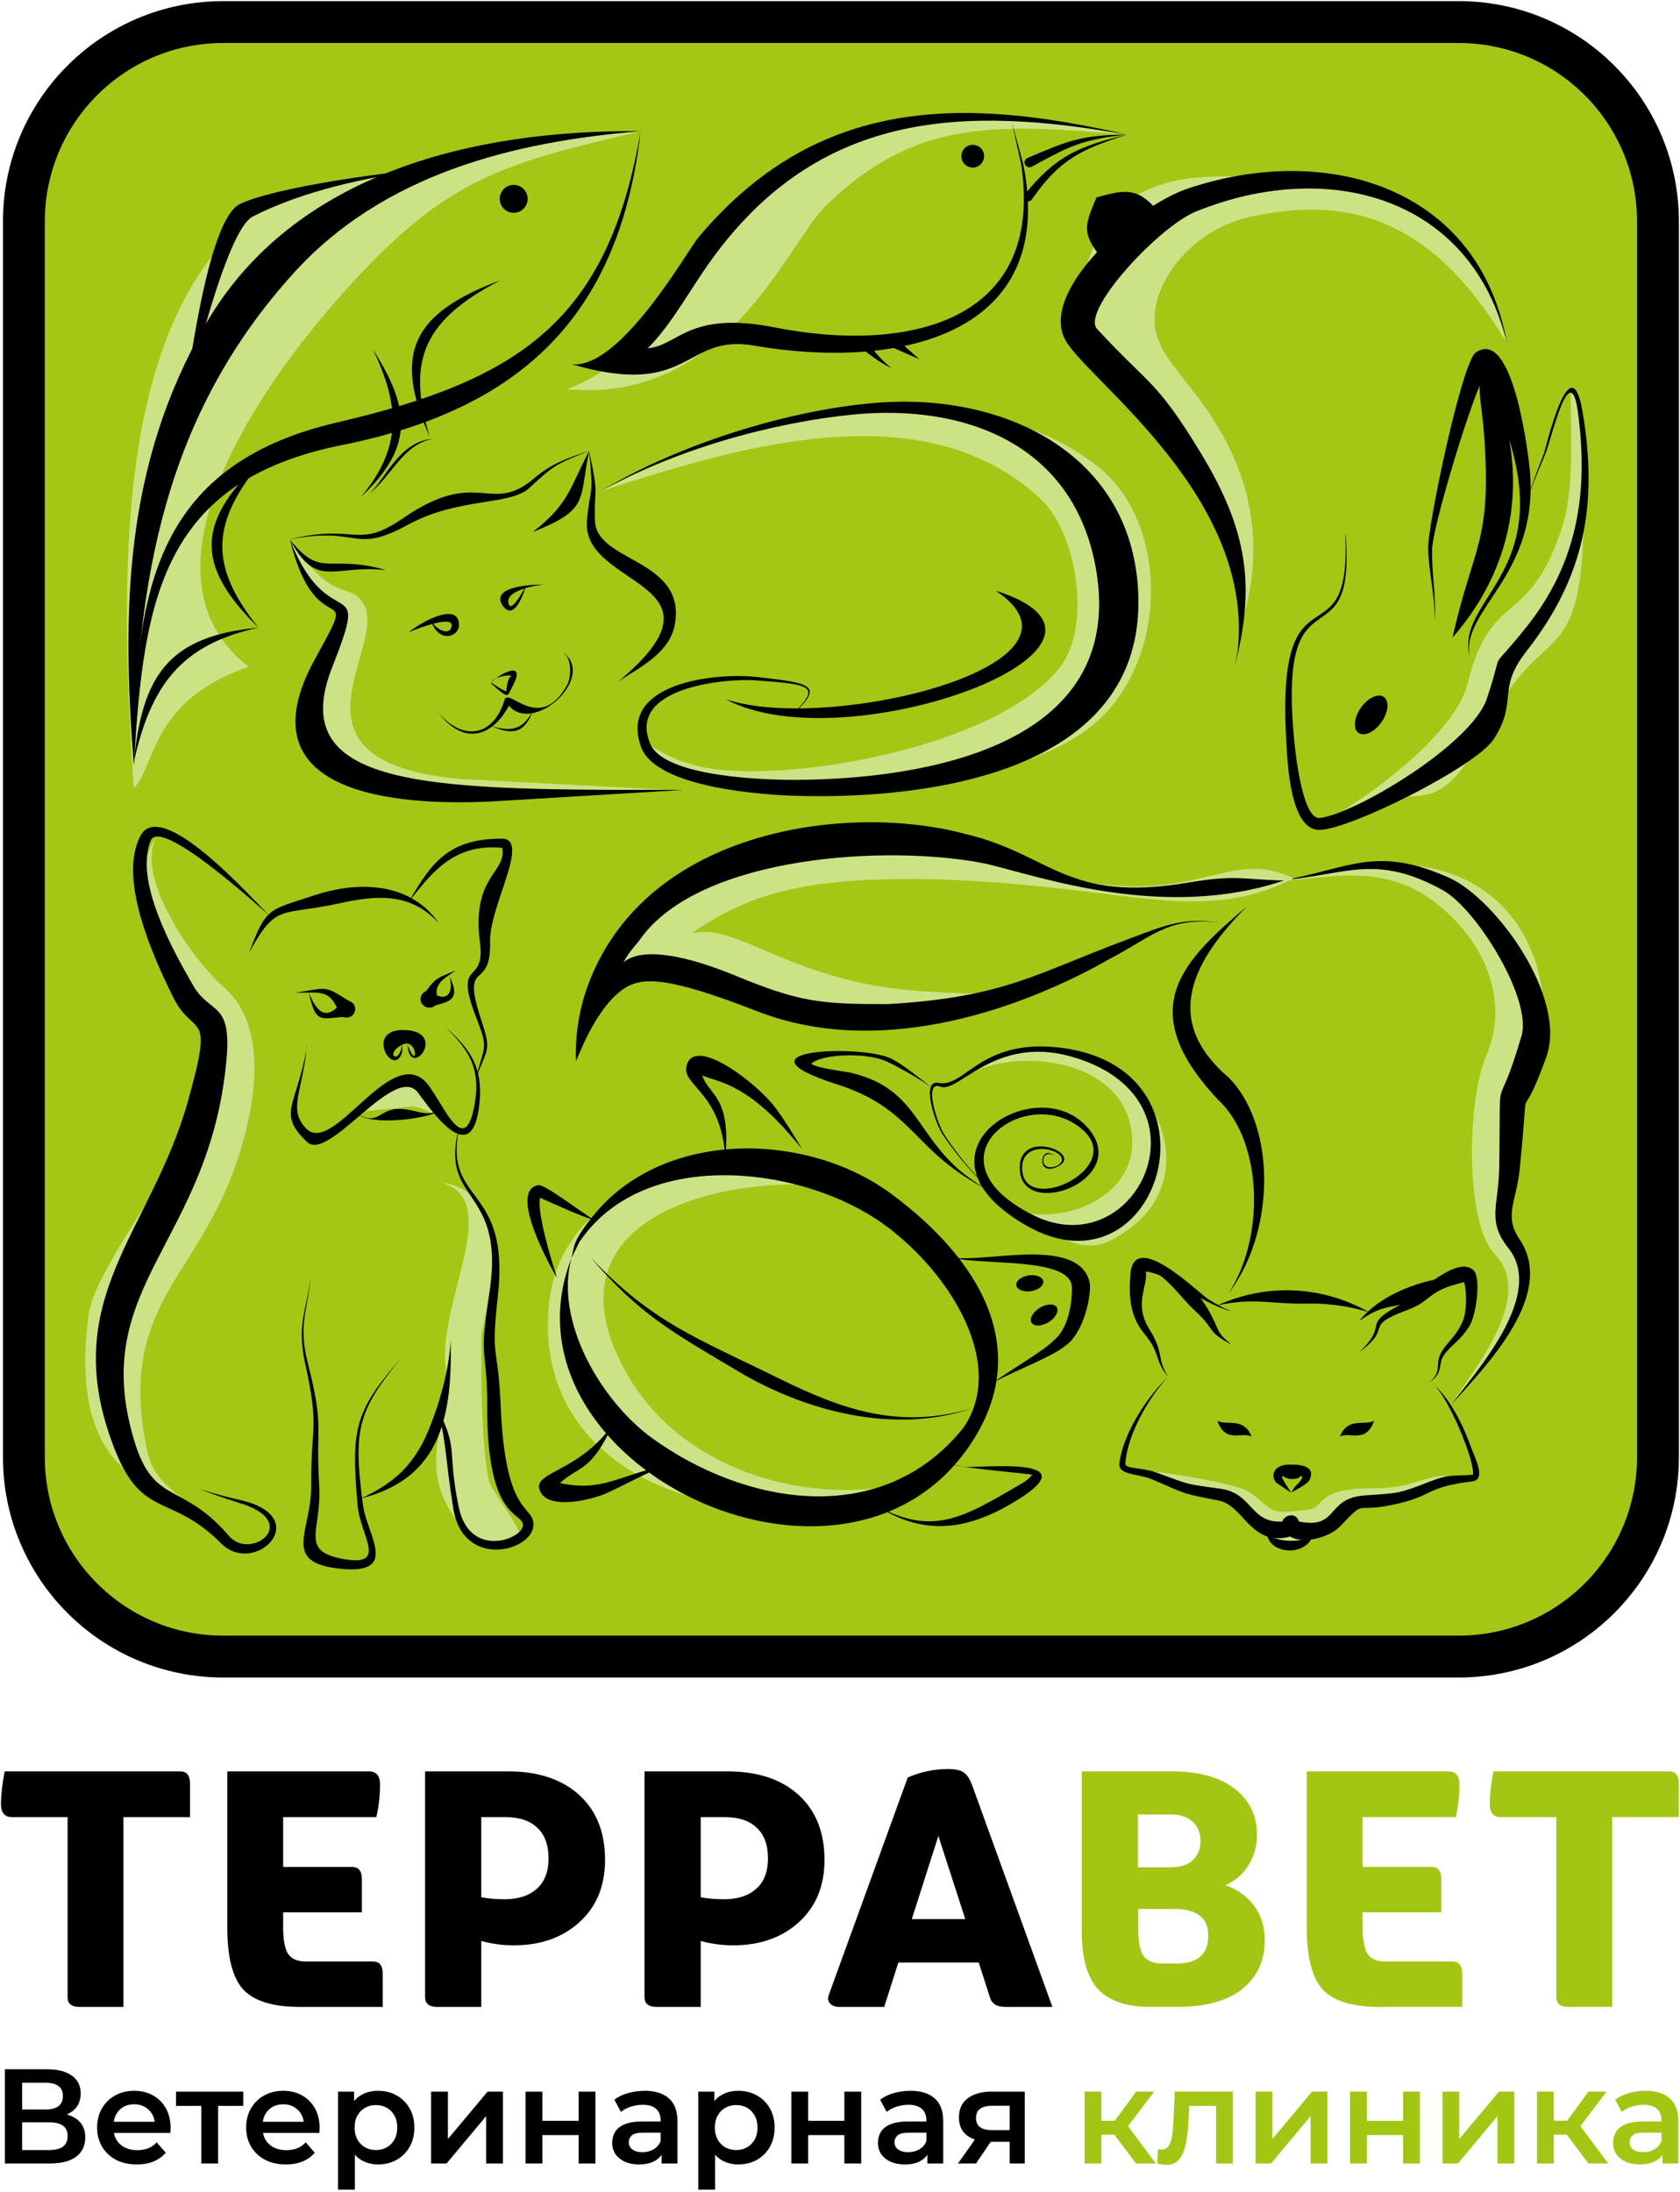 <svg width="641" height="836" viewBox="0 0 641 836" fill="none" xmlns="http://www.w3.org/2000/svg">
<path d="M47.091 765.522H30.405C27.325 765.522 25.785 764.324 25.785 761.928V693.134H4.608C1.784 693.134 0.372 691.466 0.372 688.129C0.372 684.706 0.843 680.556 1.784 675.679H68.781C71.263 675.679 72.503 677.219 72.503 680.299V693.134H47.091V765.522ZM146.028 765.522H114.326C104.23 765.522 97.085 763.34 92.892 758.976C88.785 754.527 86.732 746.698 86.732 735.489V675.679H140.766C143.59 675.679 145.001 677.348 145.001 680.685C145.001 684.963 144.531 689.113 143.59 693.134H108.037V712.13H134.349C136.83 712.13 138.071 713.67 138.071 716.75V729.456H108.037V735.232C108.037 740.024 108.679 743.403 109.963 745.371C111.332 747.254 113.556 748.195 116.637 748.195H142.306C144.787 748.195 146.028 749.735 146.028 752.816V765.522ZM183.626 765.522H166.812C163.732 765.522 162.192 764.281 162.192 761.8V675.679H193.894C205.359 675.679 214.386 678.674 220.975 684.663C227.563 690.653 230.858 698.91 230.858 709.434C230.858 719.36 227.606 727.275 221.103 733.179C214.6 739.082 206.258 742.034 196.075 742.034C191.797 742.034 187.647 741.478 183.626 740.366V765.522ZM183.626 693.134V723.681C186.193 724.194 189.188 724.451 192.61 724.451C197.744 724.451 201.808 723.125 204.803 720.472C207.798 717.82 209.295 713.969 209.295 708.921C209.295 703.701 207.841 699.765 204.931 697.113C202.108 694.46 198.129 693.134 192.995 693.134H183.626ZM267.352 765.522H250.539C247.458 765.522 245.918 764.281 245.918 761.8V675.679H277.62C289.086 675.679 298.113 678.674 304.701 684.663C311.29 690.653 314.584 698.91 314.584 709.434C314.584 719.36 311.333 727.275 304.83 733.179C298.327 739.082 289.984 742.034 279.802 742.034C275.524 742.034 271.374 741.478 267.352 740.366V765.522ZM267.352 693.134V723.681C269.919 724.194 272.914 724.451 276.337 724.451C281.47 724.451 285.535 723.125 288.53 720.472C291.524 717.82 293.022 713.969 293.022 708.921C293.022 703.701 291.567 699.765 288.658 697.113C285.834 694.46 281.855 693.134 276.722 693.134H267.352ZM337.371 765.522H320.044C318.675 765.522 317.562 765.094 316.707 764.239C315.937 763.383 315.766 762.313 316.193 761.03L346.355 677.989C351.318 675.85 356.452 674.781 361.757 674.781C364.495 674.781 366.463 675.208 367.661 676.064C368.944 676.92 370.014 678.503 370.869 680.813L401.544 765.522H383.576C380.495 765.522 378.57 764.41 377.8 762.185L373.436 748.58H342.761L337.371 765.522ZM368.302 732.023L358.035 700.322L347.895 732.023H368.302Z" fill="black"/>
<path d="M460.997 738.312C460.997 731.553 456.719 728.173 448.162 728.173H434.301V736.002C434.301 740.794 434.985 744.174 436.354 746.142C437.809 748.024 440.205 748.965 443.542 748.965H448.932C456.975 748.965 460.997 745.414 460.997 738.312ZM458.045 702.247C458.045 699.167 457.061 696.728 455.093 694.931C453.211 693.049 450.344 692.107 446.494 692.107H434.172V712.258H446.494C450.344 712.258 453.211 711.359 455.093 709.563C457.061 707.68 458.045 705.242 458.045 702.247ZM412.738 675.679H447.135C457.489 675.679 465.489 677.904 471.136 682.353C476.784 686.717 479.607 692.578 479.607 699.937C479.607 704.215 478.495 708.108 476.27 711.616C474.131 715.039 471.222 717.52 467.543 719.06C472.078 720.686 475.714 723.296 478.452 726.889C481.19 730.483 482.559 734.89 482.559 740.109C482.559 747.896 479.693 754.099 473.96 758.72C468.227 763.255 459.97 765.522 449.189 765.522H439.178C429.851 765.522 423.092 763.255 418.899 758.72C414.792 754.185 412.738 746.826 412.738 736.644V675.679ZM557.892 765.522H526.19C516.094 765.522 508.949 763.34 504.756 758.976C500.649 754.527 498.596 746.698 498.596 735.489V675.679H552.63C555.453 675.679 556.865 677.348 556.865 680.685C556.865 684.963 556.395 689.113 555.453 693.134H519.901V712.13H546.212C548.694 712.13 549.934 713.67 549.934 716.75V729.456H519.901V735.232C519.901 740.024 520.543 743.403 521.826 745.371C523.195 747.254 525.42 748.195 528.501 748.195H554.17C556.651 748.195 557.892 749.735 557.892 752.816V765.522ZM615.127 765.522H598.442C595.361 765.522 593.821 764.324 593.821 761.928V693.134H572.644C569.82 693.134 568.408 691.466 568.408 688.129C568.408 684.706 568.879 680.556 569.82 675.679H636.817C639.299 675.679 640.54 677.219 640.54 680.299V693.134H615.127V765.522Z" fill="#A3C614"/>
<path d="M1.875 825.25V789.305H17.948C21.988 789.305 25.137 790.109 27.396 791.718C29.656 793.293 30.785 795.569 30.785 798.548C30.785 801.492 29.707 803.768 27.55 805.377C25.394 806.952 22.552 807.74 19.026 807.74L19.951 805.891C23.956 805.891 27.054 806.695 29.245 808.304C31.436 809.913 32.531 812.241 32.531 815.288C32.531 818.403 31.385 820.851 29.091 822.631C26.797 824.377 23.408 825.25 18.924 825.25H1.875ZM8.448 820.115H18.718C21.046 820.115 22.809 819.687 24.007 818.831C25.206 817.941 25.805 816.589 25.805 814.775C25.805 812.96 25.206 811.642 24.007 810.821C22.809 809.965 21.046 809.537 18.718 809.537H8.448V820.115ZM8.448 804.659H17.383C19.54 804.659 21.183 804.231 22.313 803.375C23.442 802.485 24.007 801.218 24.007 799.575C24.007 797.863 23.442 796.579 22.313 795.724C21.183 794.868 19.54 794.44 17.383 794.44H8.448V804.659ZM52.203 825.609C49.157 825.609 46.486 825.01 44.193 823.812C41.933 822.58 40.17 820.902 38.904 818.78C37.671 816.657 37.055 814.244 37.055 811.539C37.055 808.801 37.654 806.387 38.852 804.299C40.085 802.177 41.762 800.516 43.885 799.318C46.041 798.12 48.489 797.521 51.228 797.521C53.898 797.521 56.277 798.103 58.365 799.267C60.454 800.431 62.097 802.074 63.295 804.196C64.493 806.319 65.092 808.818 65.092 811.694C65.092 811.967 65.075 812.275 65.041 812.618C65.041 812.96 65.024 813.285 64.99 813.593H42.139V809.331H61.601L59.084 810.667C59.119 809.092 58.793 807.705 58.109 806.507C57.424 805.309 56.483 804.368 55.285 803.683C54.12 802.998 52.768 802.656 51.228 802.656C49.653 802.656 48.267 802.998 47.068 803.683C45.904 804.368 44.98 805.326 44.295 806.558C43.645 807.757 43.32 809.177 43.32 810.821V811.848C43.32 813.491 43.696 814.946 44.45 816.212C45.203 817.479 46.264 818.455 47.633 819.139C49.003 819.824 50.577 820.166 52.358 820.166C53.898 820.166 55.285 819.927 56.517 819.447C57.749 818.968 58.845 818.215 59.803 817.188L63.244 821.142C62.011 822.58 60.454 823.692 58.571 824.48C56.722 825.233 54.6 825.609 52.203 825.609ZM76.81 825.25V801.732L78.299 803.272H67.156V797.829H92.831V803.272H81.74L83.229 801.732V825.25H76.81ZM109.07 825.609C106.023 825.609 103.353 825.01 101.059 823.812C98.8 822.58 97.037 820.902 95.77 818.78C94.538 816.657 93.922 814.244 93.922 811.539C93.922 808.801 94.521 806.387 95.719 804.299C96.951 802.177 98.629 800.516 100.751 799.318C102.908 798.12 105.356 797.521 108.094 797.521C110.764 797.521 113.144 798.103 115.232 799.267C117.32 800.431 118.963 802.074 120.162 804.196C121.36 806.319 121.959 808.818 121.959 811.694C121.959 811.967 121.942 812.275 121.908 812.618C121.908 812.96 121.89 813.285 121.856 813.593H99.005V809.331H118.467L115.951 810.667C115.985 809.092 115.66 807.705 114.975 806.507C114.291 805.309 113.349 804.368 112.151 803.683C110.987 802.998 109.635 802.656 108.094 802.656C106.52 802.656 105.133 802.998 103.935 803.683C102.771 804.368 101.847 805.326 101.162 806.558C100.512 807.757 100.186 809.177 100.186 810.821V811.848C100.186 813.491 100.563 814.946 101.316 816.212C102.069 817.479 103.13 818.455 104.5 819.139C105.869 819.824 107.444 820.166 109.224 820.166C110.764 820.166 112.151 819.927 113.383 819.447C114.616 818.968 115.711 818.215 116.67 817.188L120.11 821.142C118.878 822.58 117.32 823.692 115.437 824.48C113.589 825.233 111.466 825.609 109.07 825.609ZM144.179 825.609C141.954 825.609 139.917 825.096 138.068 824.069C136.254 823.042 134.799 821.501 133.704 819.447C132.642 817.359 132.112 814.723 132.112 811.539C132.112 808.322 132.625 805.686 133.652 803.632C134.714 801.577 136.151 800.054 137.966 799.061C139.78 798.034 141.851 797.521 144.179 797.521C146.884 797.521 149.263 798.103 151.317 799.267C153.405 800.431 155.048 802.057 156.246 804.145C157.479 806.233 158.095 808.698 158.095 811.539C158.095 814.381 157.479 816.863 156.246 818.985C155.048 821.074 153.405 822.7 151.317 823.864C149.263 825.027 146.884 825.609 144.179 825.609ZM128.979 835.212V797.829H135.09V804.299L134.885 811.591L135.398 818.883V835.212H128.979ZM143.46 820.115C145.001 820.115 146.37 819.773 147.568 819.088C148.801 818.403 149.776 817.411 150.495 816.11C151.214 814.809 151.574 813.285 151.574 811.539C151.574 809.759 151.214 808.236 150.495 806.969C149.776 805.668 148.801 804.676 147.568 803.991C146.37 803.306 145.001 802.964 143.46 802.964C141.92 802.964 140.533 803.306 139.301 803.991C138.068 804.676 137.093 805.668 136.374 806.969C135.655 808.236 135.296 809.759 135.296 811.539C135.296 813.285 135.655 814.809 136.374 816.11C137.093 817.411 138.068 818.403 139.301 819.088C140.533 819.773 141.92 820.115 143.46 820.115ZM164.483 825.25V797.829H170.902V815.904L186.051 797.829H191.904V825.25H185.486V807.175L170.389 825.25H164.483ZM200.539 825.25V797.829H206.958V808.972H220.771V797.829H227.19V825.25H220.771V814.415H206.958V825.25H200.539ZM252.43 825.25V819.704L252.07 818.523V808.818C252.07 806.935 251.505 805.48 250.376 804.453C249.246 803.392 247.534 802.861 245.241 802.861C243.7 802.861 242.177 803.101 240.67 803.58C239.198 804.059 237.949 804.727 236.922 805.583L234.406 800.91C235.878 799.78 237.624 798.942 239.643 798.394C241.697 797.812 243.82 797.521 246.011 797.521C249.982 797.521 253.046 798.479 255.203 800.396C257.394 802.279 258.489 805.206 258.489 809.177V825.25H252.43ZM243.803 825.609C241.749 825.609 239.952 825.267 238.411 824.582C236.871 823.864 235.672 822.888 234.816 821.655C233.995 820.389 233.584 818.968 233.584 817.393C233.584 815.853 233.944 814.466 234.662 813.234C235.416 812.002 236.631 811.026 238.308 810.307C239.986 809.588 242.211 809.229 244.984 809.229H252.943V813.491H245.446C243.255 813.491 241.783 813.85 241.03 814.569C240.277 815.254 239.9 816.11 239.9 817.137C239.9 818.301 240.362 819.225 241.287 819.91C242.211 820.594 243.495 820.937 245.138 820.937C246.713 820.937 248.116 820.577 249.349 819.858C250.615 819.139 251.522 818.078 252.07 816.674L253.149 820.526C252.532 822.135 251.42 823.384 249.811 824.274C248.236 825.164 246.233 825.609 243.803 825.609ZM281.632 825.609C279.406 825.609 277.37 825.096 275.521 824.069C273.707 823.042 272.252 821.501 271.156 819.447C270.095 817.359 269.564 814.723 269.564 811.539C269.564 808.322 270.078 805.686 271.105 803.632C272.166 801.577 273.604 800.054 275.418 799.061C277.233 798.034 279.304 797.521 281.632 797.521C284.336 797.521 286.715 798.103 288.769 799.267C290.858 800.431 292.501 802.057 293.699 804.145C294.931 806.233 295.548 808.698 295.548 811.539C295.548 814.381 294.931 816.863 293.699 818.985C292.501 821.074 290.858 822.7 288.769 823.864C286.715 825.027 284.336 825.609 281.632 825.609ZM266.432 835.212V797.829H272.543V804.299L272.337 811.591L272.851 818.883V835.212H266.432ZM280.913 820.115C282.453 820.115 283.823 819.773 285.021 819.088C286.253 818.403 287.229 817.411 287.948 816.11C288.667 814.809 289.026 813.285 289.026 811.539C289.026 809.759 288.667 808.236 287.948 806.969C287.229 805.668 286.253 804.676 285.021 803.991C283.823 803.306 282.453 802.964 280.913 802.964C279.372 802.964 277.986 803.306 276.753 803.991C275.521 804.676 274.545 805.668 273.826 806.969C273.107 808.236 272.748 809.759 272.748 811.539C272.748 813.285 273.107 814.809 273.826 816.11C274.545 817.411 275.521 818.403 276.753 819.088C277.986 819.773 279.372 820.115 280.913 820.115ZM301.936 825.25V797.829H308.355V808.972H322.168V797.829H328.587V825.25H322.168V814.415H308.355V825.25H301.936ZM353.827 825.25V819.704L353.467 818.523V808.818C353.467 806.935 352.902 805.48 351.773 804.453C350.643 803.392 348.931 802.861 346.637 802.861C345.097 802.861 343.574 803.101 342.067 803.58C340.595 804.059 339.346 804.727 338.319 805.583L335.803 800.91C337.275 799.78 339.021 798.942 341.04 798.394C343.094 797.812 345.217 797.521 347.408 797.521C351.379 797.521 354.443 798.479 356.599 800.396C358.79 802.279 359.886 805.206 359.886 809.177V825.25H353.827ZM345.2 825.609C343.146 825.609 341.348 825.267 339.808 824.582C338.267 823.864 337.069 822.888 336.213 821.655C335.392 820.389 334.981 818.968 334.981 817.393C334.981 815.853 335.34 814.466 336.059 813.234C336.812 812.002 338.028 811.026 339.705 810.307C341.383 809.588 343.608 809.229 346.381 809.229H354.34V813.491H346.843C344.652 813.491 343.18 813.85 342.427 814.569C341.674 815.254 341.297 816.11 341.297 817.137C341.297 818.301 341.759 819.225 342.684 819.91C343.608 820.594 344.892 820.937 346.535 820.937C348.11 820.937 349.513 820.577 350.746 819.858C352.012 819.139 352.919 818.078 353.467 816.674L354.545 820.526C353.929 822.135 352.817 823.384 351.208 824.274C349.633 825.164 347.63 825.609 345.2 825.609ZM385.236 825.25V815.904L386.161 816.983H377.945C374.179 816.983 371.218 816.195 369.061 814.62C366.939 813.012 365.877 810.701 365.877 807.688C365.877 804.47 367.007 802.023 369.267 800.345C371.56 798.668 374.607 797.829 378.407 797.829H390.988V825.25H385.236ZM365.518 825.25L372.912 814.775H379.485L372.399 825.25H365.518ZM385.236 813.85V801.526L386.161 803.221H378.612C376.627 803.221 375.086 803.597 373.991 804.35C372.93 805.069 372.399 806.25 372.399 807.894C372.399 810.975 374.402 812.515 378.407 812.515H386.161L385.236 813.85Z" fill="black"/>
<path d="M433.481 825.25L423.57 812.104L428.808 808.869L441.029 825.25H433.481ZM413.813 825.25V797.829H420.232V825.25H413.813ZM418.332 814.261V808.921H427.627V814.261H418.332ZM429.424 812.31L423.416 811.591L433.481 797.829H440.362L429.424 812.31ZM441.551 825.199L441.859 819.807C442.099 819.841 442.321 819.875 442.527 819.91C442.732 819.944 442.92 819.961 443.091 819.961C444.153 819.961 444.974 819.636 445.556 818.985C446.138 818.335 446.566 817.462 446.84 816.366C447.148 815.237 447.354 813.987 447.456 812.618C447.593 811.214 447.696 809.811 447.764 808.407L448.227 797.829H470.41V825.25H463.991V801.526L465.48 803.272H452.437L453.824 801.475L453.464 808.715C453.362 811.146 453.156 813.405 452.848 815.493C452.574 817.547 452.129 819.345 451.513 820.885C450.931 822.426 450.109 823.624 449.048 824.48C448.021 825.336 446.703 825.764 445.094 825.764C444.581 825.764 444.016 825.712 443.4 825.609C442.818 825.507 442.201 825.37 441.551 825.199ZM479.054 825.25V797.829H485.473V815.904L500.622 797.829H506.475V825.25H500.057V807.175L484.96 825.25H479.054ZM515.11 825.25V797.829H521.529V808.972H535.342V797.829H541.761V825.25H535.342V814.415H521.529V825.25H515.11ZM550.363 825.25V797.829H556.782V815.904L571.93 797.829H577.784V825.25H571.365V807.175L556.268 825.25H550.363ZM606.086 825.25L596.175 812.104L601.413 808.869L613.634 825.25H606.086ZM586.419 825.25V797.829H592.838V825.25H586.419ZM590.938 814.261V808.921H600.232V814.261H590.938ZM602.029 812.31L596.021 811.591L606.086 797.829H612.967L602.029 812.31ZM634.298 825.25V819.704L633.938 818.523V808.818C633.938 806.935 633.373 805.48 632.244 804.453C631.114 803.392 629.402 802.861 627.109 802.861C625.568 802.861 624.045 803.101 622.538 803.58C621.066 804.059 619.817 804.727 618.79 805.583L616.274 800.91C617.746 799.78 619.492 798.942 621.511 798.394C623.565 797.812 625.688 797.521 627.879 797.521C631.85 797.521 634.914 798.479 637.071 800.396C639.262 802.279 640.357 805.206 640.357 809.177V825.25H634.298ZM625.671 825.609C623.617 825.609 621.82 825.267 620.279 824.582C618.739 823.864 617.54 822.888 616.685 821.655C615.863 820.389 615.452 818.968 615.452 817.393C615.452 815.853 615.812 814.466 616.531 813.234C617.284 812.002 618.499 811.026 620.176 810.307C621.854 809.588 624.079 809.229 626.852 809.229H634.811V813.491H627.314C625.123 813.491 623.651 813.85 622.898 814.569C622.145 815.254 621.768 816.11 621.768 817.137C621.768 818.301 622.23 819.225 623.155 819.91C624.079 820.594 625.363 820.937 627.006 820.937C628.581 820.937 629.984 820.577 631.217 819.858C632.483 819.139 633.391 818.078 633.938 816.674L635.017 820.526C634.4 822.135 633.288 823.384 631.679 824.274C630.104 825.164 628.101 825.609 625.671 825.609Z" fill="#A3C614"/>
<path d="M556.555 8.414H85.149C43.156 8.414 9.115 42.455 9.115 84.448V555.854C9.115 597.847 43.156 631.888 85.149 631.888H556.555C598.548 631.888 632.589 597.847 632.589 555.854V84.448C632.589 42.455 598.548 8.414 556.555 8.414Z" fill="#A4C615" stroke="black" stroke-width="15.973" stroke-miterlimit="10"/>
<path fill-rule="evenodd" clip-rule="evenodd" d="M51.049 300.643C46.136 226.531 42.88 131.309 91.176 86.498C106.358 72.404 140.945 69.196 156.279 64.387C188.441 54.302 202.717 54.06 244.428 50.058C192.079 62.433 170.943 67.595 132.89 109.523C94.312 151.962 51.049 220.389 94.861 254.374C57.191 267.067 59.238 293.068 51.049 300.643Z" fill="#CBE385"/>
<path fill-rule="evenodd" clip-rule="evenodd" d="M51.035 291.632C46.379 232.297 47.551 177.244 78.309 123.918C111.918 65.478 181.885 49.391 244.428 50.058C195.742 53.999 146.258 66.488 112.178 104.02C62.971 158.226 52.029 221.257 51.117 291.632H51.035Z" fill="black"/>
<path fill-rule="evenodd" clip-rule="evenodd" d="M51.019 290.914C51.475 228.258 57.434 177.683 128.591 161.139C198.135 144.954 232.069 122.451 244.428 50.057C236.482 119.357 199.894 155.896 130.447 169.769C61.342 183.61 54.861 229.349 51.116 290.914H51.019Z" fill="black"/>
<path fill-rule="evenodd" clip-rule="evenodd" d="M101.496 174.038C80.491 198.463 79.124 215.153 98.614 239.414C73.766 215.153 74.939 198.235 101.496 174.038Z" fill="black"/>
<path fill-rule="evenodd" clip-rule="evenodd" d="M190.905 106.909C162.322 121.768 154.844 136.751 163.911 166.522C149.871 134.758 157.253 119.49 190.905 106.909Z" fill="black"/>
<path fill-rule="evenodd" clip-rule="evenodd" d="M140.303 188.86C149.721 181.49 153.501 169.656 165 167.409C151.96 168.355 146.45 184.054 140.303 188.86Z" fill="black"/>
<path fill-rule="evenodd" clip-rule="evenodd" d="M51.019 290.915C54.275 257.388 64.452 242.636 98.614 239.412C69.011 245.811 57.418 261.638 51.019 290.915Z" fill="black"/>
<path fill-rule="evenodd" clip-rule="evenodd" d="M142.289 133.303C156.883 156.219 157.75 170.648 137.651 189.674C153.275 170.897 152.774 155.081 142.289 133.303Z" fill="black"/>
<path fill-rule="evenodd" clip-rule="evenodd" d="M69.371 158.925C71.569 146.045 78.831 84.023 91.467 77.852C104.493 71.551 145.982 65.852 161.191 64.663C139.681 67.708 116.022 72.642 96.466 82.574C85.98 87.899 71.944 148.146 69.371 158.958V158.925Z" fill="black"/>
<circle cx="195.995" cy="75.851" r="5.323" fill="black"/>
<path fill-rule="evenodd" clip-rule="evenodd" d="M429.974 51.374C379.385 47.164 349.035 45.239 314.783 78.815C300.573 92.745 277.062 154.256 216.362 148.457C245.845 137.618 268.295 101.984 279.331 88.703C325.574 34.166 365.179 40.339 429.974 51.374Z" fill="#CBE385"/>
<path fill-rule="evenodd" clip-rule="evenodd" d="M429.972 51.375C368.556 40.426 314.451 42.219 273.587 96.204C263.725 109.222 257.118 122.877 247.146 132.849C258.852 131.843 262.725 118.394 295.605 124.895C345.383 134.722 398.678 123.584 389.66 62.823L386.108 46.719L390.419 62.634C403.816 129.102 340.883 141.033 287.76 131.843C260.638 127.102 264.055 152.36 218.097 138.919C236.74 141.087 262.483 95.238 266.535 90.48C311.606 36.926 366.901 36.736 429.972 51.375Z" fill="black"/>
<path fill-rule="evenodd" clip-rule="evenodd" d="M390.972 74.201C402.938 59.373 411.663 55.77 429.974 51.373C412.473 56.942 404.214 60.908 393.645 76.15C393.376 76.489 392.988 76.715 392.56 76.782C392.132 76.849 391.695 76.753 391.334 76.512C390.995 76.243 390.769 75.855 390.702 75.427C390.635 74.999 390.731 74.561 390.972 74.201Z" fill="black"/>
<path fill-rule="evenodd" clip-rule="evenodd" d="M329.241 128.528C333.09 133.313 335.402 136.578 340.147 140.456C334.573 137.708 331.518 135.001 326.613 131.187L329.241 128.528Z" fill="black"/>
<path fill-rule="evenodd" clip-rule="evenodd" d="M341.754 129.058L350.792 137.023L339.758 132.203L341.768 129.067L341.754 129.058Z" fill="black"/>
<path fill-rule="evenodd" clip-rule="evenodd" d="M391.989 60.287C407.386 53.666 412.92 51.442 429.921 51.373C413.179 53.097 408.093 55.666 393.592 63.632C393.148 63.848 392.637 63.88 392.169 63.722C391.701 63.564 391.314 63.228 391.092 62.787C390.98 62.568 390.914 62.329 390.896 62.084C390.878 61.839 390.91 61.592 390.988 61.359C391.067 61.127 391.191 60.912 391.354 60.727C391.517 60.543 391.715 60.394 391.937 60.287H391.989Z" fill="black"/>
<circle cx="371.146" cy="59.577" r="4.336" fill="black"/>
<path fill-rule="evenodd" clip-rule="evenodd" d="M574.825 130.572C545.589 82.11 513.972 75.141 478.209 82.417C453.771 87.335 438.529 109.152 440.684 124.967C440.983 127.163 442.499 131.686 444.637 135.064C445.927 137.364 452.405 145.652 452.716 145.979C467.878 164.534 486.095 193.867 474.599 234.876C470.467 217.009 459.937 178.455 449.767 165.938C432.58 144.776 410.936 129.939 411.295 123.109C414.783 56.742 462.537 68.275 492.438 67.623C529.931 66.805 565.61 87.813 574.825 130.572Z" fill="#CBE385"/>
<path fill-rule="evenodd" clip-rule="evenodd" d="M511.265 309.886C526.695 300.487 555.581 278.756 560.013 260.578C568.892 224.222 583.886 239.972 596.312 200.086C600.771 185.777 599.266 163.435 599.25 148.501C605.5 151.778 604.655 178.302 604.237 190.252C604.884 257.541 589.28 235.964 570.538 272.209C546.175 319.322 544.205 295.067 511.269 309.817L511.265 309.886Z" fill="#CBE385"/>
<path fill-rule="evenodd" clip-rule="evenodd" d="M574.985 131.069C561.46 74.633 506.459 60.349 456.305 80.686C442.202 86.406 412.271 118.597 418.604 125.479C438.706 147.324 441.023 144.548 458.335 173.088C476.074 202.375 479.017 223.791 471.149 253.844L472.194 248.598C478.997 189.511 414.908 144.992 406.548 129.822C396.165 110.993 433.063 78.724 453.159 71.945C506.191 54.086 564.449 71.212 574.985 131.069Z" fill="black"/>
<path fill-rule="evenodd" clip-rule="evenodd" d="M513.435 204.001C517.418 255.583 487.071 213.172 493.867 283.059C494.325 287.623 497.016 312.741 503.579 312.006C517.09 310.467 561.502 283.882 567.289 266.532C574.664 244.465 566.79 258.721 582.409 239.162C601.92 214.726 606.118 187.921 602.105 157.573C599.169 135.256 591.97 167.415 589.685 172.961C587.236 179 585.071 183.896 582.823 190.049C584.867 183.834 586.847 178.842 589.161 172.745C589.76 171.152 599.268 129.926 603.862 157.317C609.728 192.283 604.672 220.011 582.514 248.283C570.716 263.323 579.482 267.119 569.922 281.946C563.23 292.309 516.104 315.924 503.779 316.556C492.248 317.212 491.27 291.006 490.804 283.214C486.627 211.716 515.697 255.133 513.3 203.925L513.435 204.001Z" fill="black"/>
<path fill-rule="evenodd" clip-rule="evenodd" d="M419.794 97.939C412.794 88.605 413.817 86.153 418.377 75.267C429.108 72.362 433.939 71.399 441.207 79.884C437.531 84.631 435.782 84.639 431.136 92.464C422.39 94.695 423.829 96.486 419.794 97.939Z" fill="black"/>
<path fill-rule="evenodd" clip-rule="evenodd" d="M560.756 250.367C554.589 225.71 602.802 216.703 565.939 143.937C560.011 156.255 546.631 201.307 546.428 209.359C546.174 218.755 548.005 226.514 547.412 236.807C547.473 226.452 545.215 218.93 544.907 209.385C544.63 200.6 557.806 138.205 563.018 134.517C577.205 124.45 583.011 172.775 583.569 178.087C587.989 219.418 557.238 232.353 560.756 250.367Z" fill="black"/>
<path fill-rule="evenodd" clip-rule="evenodd" d="M554.215 243.197C562.101 207.706 569.328 207.159 566.211 165.341C565.416 154.511 563.358 148.484 565.371 137.779C584.259 173.685 580.849 212.805 554.215 243.197Z" fill="black"/>
<ellipse cx="523.169" cy="272.707" rx="4.79" ry="8.385" transform="rotate(35.16 523.169 272.707)" fill="black"/>
<path fill-rule="evenodd" clip-rule="evenodd" d="M110.571 205.735C127.616 231.121 132.603 221.375 138.436 229.912C149.316 245.945 102.894 290.293 175.471 297.132L255.648 301.312C239.963 301.614 168.416 306.299 152.973 302.702C111.644 293.092 114.666 267.493 129.838 234.944H130.049C130.049 234.31 130.049 234.536 129.127 233.433C116.933 220.649 119.547 232.118 110.571 205.704V205.735Z" fill="#CBE385"/>
<path fill-rule="evenodd" clip-rule="evenodd" d="M229.268 187.273C272.747 164.141 363.972 135.73 418.281 177.436C447.34 199.755 446.048 255.559 414.481 278.513C382.219 301.965 311.744 304.61 273.438 296.48C262.86 294.244 254.128 292.572 246.908 283.452C254.508 288.772 263.253 292.325 273.937 293.533C308.556 297.447 381.497 283.575 404.345 254.607C416.751 238.892 410.828 203.23 397.092 190.355C352 148.12 279.739 171.164 229.268 187.333V187.273Z" fill="#CBE385"/>
<path fill-rule="evenodd" clip-rule="evenodd" d="M187.634 276.977C195.624 279.413 199.728 277.996 203.453 270.837C200.288 279.268 196.149 280.755 187.634 276.977Z" fill="black"/>
<path fill-rule="evenodd" clip-rule="evenodd" d="M147.351 217.476C126.846 215.225 120.922 225.032 110.571 205.735C122.675 221.103 125.365 211.084 147.351 217.476Z" fill="black"/>
<path fill-rule="evenodd" clip-rule="evenodd" d="M203.25 202.937C217.001 192.359 217.469 186.028 224.798 171.929C220.854 190.999 224.995 194.293 203.25 202.937Z" fill="black"/>
<path fill-rule="evenodd" clip-rule="evenodd" d="M187.471 260.331C189.242 261.647 191.128 262.8 193.107 263.776C193.5 261.812 193.425 258.775 195.298 257.732C193.181 257.535 191.049 257.9 189.118 258.79C192.76 256.176 200.799 252.216 195.268 262.341C193.576 265.439 194.331 267.055 187.713 260.951C187.628 260.873 187.562 260.776 187.52 260.669C187.478 260.561 187.461 260.446 187.471 260.331ZM187.471 260.331C187.922 259.735 188.474 259.224 189.103 258.82C188.395 259.075 187.815 259.595 187.486 260.271L187.471 260.331ZM193.394 263.988C193.424 263.997 193.455 263.997 193.485 263.988H193.394ZM195.631 257.944C195.631 258.034 195.737 258.11 195.827 258.11C195.788 258.019 195.726 257.941 195.646 257.883L195.631 257.944Z" fill="black"/>
<path fill-rule="evenodd" clip-rule="evenodd" d="M167.163 271.693C176.426 282.815 188.182 281.213 192.519 266.948C194.03 261.977 205.892 279.974 216.304 261.418C218.223 257.988 218.072 250.689 214.899 249.072C215.202 249.173 215.48 249.338 215.715 249.556C226.504 259.287 203.505 280.019 194.181 269.2C187.381 281.667 176.547 284.13 167.163 271.693ZM194.846 267.976C194.887 267.919 194.922 267.858 194.952 267.795L194.846 267.976Z" fill="black"/>
<path fill-rule="evenodd" clip-rule="evenodd" d="M300.094 274.625C313.905 261.675 310.948 261.19 288.327 259.513C277.25 258.697 239.188 261.973 248.028 283.582C253.317 296.622 292.961 297.579 304.702 297.473C352.846 297.065 429.403 284.626 418.282 217.714C410.212 169.359 368.124 153.979 325.677 158.119C293.943 161.217 256.453 171.916 228.966 187.556C257.979 169.664 302.451 155.641 336.919 153.48C385.275 150.458 432.633 174.439 434.325 227.086C436.501 294.512 354.856 304.878 304.582 303.593C291.526 303.246 250.371 300.642 244.628 284.972C235.683 260.598 272.536 256.506 288.448 258.213C310.993 260.661 315.038 261.539 300.094 274.625Z" fill="black"/>
<path fill-rule="evenodd" clip-rule="evenodd" d="M276.974 266.751C315.915 279.792 422.841 253.812 379.903 225.313C445.64 246.212 322.7 291.352 276.974 266.751Z" fill="black"/>
<path fill-rule="evenodd" clip-rule="evenodd" d="M155.976 241.164C160.459 237.412 175.019 229.193 175.123 238.407C175.126 242.779 168.126 245.259 164.924 238.009C161.875 238.861 158.886 239.915 155.976 241.164ZM165.29 237.91C167.883 241.097 171.922 242.144 172.337 238.712C172.564 236.59 169.105 236.912 165.29 237.91Z" fill="black"/>
<path fill-rule="evenodd" clip-rule="evenodd" d="M207.327 222.997C204.984 223.236 202.668 223.689 200.407 224.351C199.308 227.992 195.837 236.316 192.042 231.348C186.048 223.316 204.691 222.886 207.327 222.997ZM200.149 224.469C196.564 225.575 193.222 227.399 194.028 230.238C194.971 233.547 198.664 227.092 200.114 224.44L200.149 224.469Z" fill="black"/>
<path fill-rule="evenodd" clip-rule="evenodd" d="M110.571 205.735C125.682 244.238 141.942 216.056 126.755 254.498C108.032 301.886 166.352 301.312 260.588 301.312L187.244 305.725C150.691 307.493 91.758 302.823 120.257 251.234C138.406 218.458 121.088 247.97 110.571 205.735Z" fill="black"/>
<path fill-rule="evenodd" clip-rule="evenodd" d="M224.735 171.929C228.709 190.244 226.594 184.622 227.017 198.751C227.47 214.391 261.644 213.176 257.549 237.852C255.706 248.928 244.636 254.209 236.023 259.89C281.704 221.629 221.758 224.349 223.934 198.615C225.203 184.532 226.684 190.772 224.735 171.929Z" fill="black"/>
<path fill-rule="evenodd" clip-rule="evenodd" d="M110.571 205.732C136.26 199.401 135.806 210.054 154.03 197.512C182.424 177.988 186.957 196.62 203.58 182.628C210.697 176.583 216.243 174.906 224.856 171.929C212.676 176.855 211.422 177.263 202.053 186.058C194.709 192.979 174.989 189.594 155.753 200.111C134.356 211.762 137.65 200.519 110.571 205.732Z" fill="black"/>
<path fill-rule="evenodd" clip-rule="evenodd" d="M179.976 586.126C153.02 560.762 175.352 536.308 170.727 524.88C164.252 500.195 194.308 457.231 167.478 450.832C185.817 453.572 193.09 467.158 183.659 509.342L183.669 524.88C183.659 539.969 185.059 560.548 186.913 566.025C197.555 583.854 206.807 591.16 185.819 588.416L179.976 586.126Z" fill="#CBE385"/>
<path fill-rule="evenodd" clip-rule="evenodd" d="M60.02 319.093C50.603 332.981 73.317 366.158 85.346 376.519C104.493 393.026 96.218 428.112 88.382 448.545C73.154 488.211 45.913 499.644 55.624 551.017C57.555 561.216 61.142 564.779 69.087 571.269C47.494 565.57 27.162 551.017 33.809 501.538C37.322 475.379 100.722 410.096 78.136 383.864C68.168 372.211 47.145 333.127 60.02 319.093Z" fill="#CBE385"/>
<path fill-rule="evenodd" clip-rule="evenodd" d="M95.056 363.339C101.695 345.796 102.413 347.36 119.554 341.633C136.696 335.907 156.523 336.38 167.466 352.159C156.578 340.324 143.703 341.433 129.321 344.596C107.066 349.487 105.503 344.251 95.056 363.339Z" fill="black"/>
<path d="M144.348 418.067C145.735 415.325 152.74 411.945 155.699 413.042C159.399 414.414 160.787 415.328 161.712 418.071C162.637 420.814 165.412 422.185 166.799 424.928C168.187 427.671 161.712 421.271 155.699 422.185C150.822 422.927 141.226 423.368 137.035 424.24C135.626 425.002 134.706 425.333 135.116 424.928C135.378 424.669 136.06 424.443 137.035 424.24C139.443 422.937 143.278 420.374 144.348 418.067Z" fill="#CBE385"/>
<path fill-rule="evenodd" clip-rule="evenodd" d="M117.033 399.176C115.567 416.041 109.794 422.947 116.593 430.261C126.791 441.232 147.531 400.35 161.533 411.84C167.676 416.876 177.185 444.817 181.176 420.73C183.365 407.496 178.914 400.57 170.141 391.88C179.668 400.424 184.339 407.296 182.923 420.966C180.44 444.908 166.922 427.001 159.583 416.912C150.849 404.891 125.47 443.588 117.125 435.586C105.494 424.41 113.208 422.253 117.125 399.176H117.033Z" fill="black"/>
<path fill-rule="evenodd" clip-rule="evenodd" d="M136.634 425.078C146.138 430.041 143.982 420.584 157.18 423.596C161.794 424.662 163.528 425.192 168.029 423.773C162.097 426.948 142.108 429.354 136.671 425.082L136.634 425.078Z" fill="black"/>
<path fill-rule="evenodd" clip-rule="evenodd" d="M174.983 431.293C169.631 459.706 194.718 451.689 189.954 494.409C187.14 519.696 190.025 511.775 191.055 536.771C192.894 579.509 203.844 573.767 203.513 581.875C203.127 591.673 176.587 598.872 172.908 575.167C169.561 553.534 170.705 553.685 167.24 537.857C174.986 553.228 170.572 553.098 174.986 574.713C179.125 594.964 199.687 587.02 199.54 581.693C199.411 576.658 185.739 580 185.905 536.771C185.905 512.612 182.469 520.587 186.644 493.81C193.191 452.744 168.086 459.561 174.817 431.293H174.983Z" fill="black"/>
<path fill-rule="evenodd" clip-rule="evenodd" d="M171.97 511.279C172.54 540.111 168.344 563.86 137.868 571.513C151.742 565.113 156.83 558.256 160.992 550.942C162.568 548.173 170.903 529.731 171.97 511.279Z" fill="black"/>
<path fill-rule="evenodd" clip-rule="evenodd" d="M153.359 517.596C136.174 538.534 134.738 545.446 138.489 574.086C139.982 585.525 152.745 600.815 129.637 598.36C107.154 595.975 118.825 584.158 118.735 566.901C118.568 543.37 121.938 545.087 116.486 520.347C113.275 505.801 116.527 500.786 118.748 486.997C116.954 500.661 113.87 505.92 117.477 520.073C123.832 544.91 120.358 543.469 121.793 566.752C122.82 583.406 114.244 591.423 130.3 594.537C148.53 598.043 137.472 585.988 136.444 574.264C133.802 544.22 135.61 538.048 153.377 517.6L153.359 517.596Z" fill="black"/>
<path fill-rule="evenodd" clip-rule="evenodd" d="M156.387 343.333C164.902 328.372 171.792 319.947 191.398 319.892C202.691 319.892 186.634 345.542 186.984 359.267C187.48 378.809 175.764 364.939 183.452 388.571C187.315 400.369 186.404 399.26 181.806 410.603C184.581 399.175 186.469 400.297 182.036 389.062C172.454 364.739 185.31 376.628 183.14 359.704C179.792 333.744 193.476 333.144 191.619 323.346C191.46 323.325 191.299 323.325 191.14 323.346C172.472 321.764 164.231 333.806 156.368 343.406L156.387 343.333Z" fill="black"/>
<path fill-rule="evenodd" clip-rule="evenodd" d="M102.412 348.905C98.862 345.887 61.323 311.547 57.516 320.618C51.079 335.925 66.069 362.757 73.83 376.118C80.139 386.935 88.397 381.79 86.447 403.841C80.194 474.411 33.201 490.245 51.299 549.816C58.767 574.376 69.508 564.996 87.422 585.938C95.625 595.518 115.691 580.484 91.1 573.212C85.362 571.395 81.904 570.158 76.24 568.104C82.051 569.74 85.564 570.813 91.376 572.122C120.436 578.539 97.317 601.571 84.442 588.773C64.891 569.177 54.279 579.902 43.575 552.325C21.504 495.589 57.461 470.521 71.678 420.147C82.015 383.517 74.124 396.806 65.885 380.008C58.325 364.611 44.972 335.216 53.58 318.837C61.526 303.749 96.048 342.615 102.43 348.905H102.412Z" fill="black"/>
<path fill-rule="evenodd" clip-rule="evenodd" d="M160.669 380.656C166.06 373.431 165.088 373.638 173.974 370.186C168.897 373.543 165.02 375.587 167.173 381.667C167.023 382.507 166.546 383.255 165.844 383.751C165.142 384.247 164.271 384.451 163.419 384.318C162.566 384.186 161.801 383.728 161.286 383.043C160.772 382.358 160.55 381.501 160.669 380.656Z" fill="black"/>
<path fill-rule="evenodd" clip-rule="evenodd" d="M164.752 378.016C167.563 381.567 173.839 381.547 171.501 372.456C176.601 382.692 169.796 382.132 163.158 384.288C162.714 384.206 162.292 384.034 161.918 383.785C161.544 383.535 161.226 383.211 160.983 382.835C160.741 382.458 160.58 382.036 160.509 381.596C160.439 381.155 160.461 380.704 160.575 380.273C160.688 379.841 160.89 379.436 161.168 379.085C161.446 378.733 161.794 378.442 162.191 378.229C162.588 378.016 163.025 377.886 163.474 377.847C163.924 377.808 164.377 377.861 164.805 378.003L164.752 378.016Z" fill="black"/>
<path fill-rule="evenodd" clip-rule="evenodd" d="M134.757 382.839C123.595 375.854 126.017 376.545 112.616 378.696C122.7 378.629 126.096 377.243 129.577 386.899C130.122 387.578 130.917 388.015 131.788 388.114C132.659 388.214 133.534 387.967 134.221 387.429C134.908 386.89 135.35 386.104 135.45 385.244C135.551 384.383 135.301 383.518 134.757 382.839Z" fill="black"/>
<path fill-rule="evenodd" clip-rule="evenodd" d="M133.664 387.764C122.413 388.071 120.704 391.535 117.827 378.633C120.695 385.608 124.248 390.168 130.681 381.999C131.462 381.61 132.367 381.543 133.197 381.813C134.027 382.084 134.715 382.669 135.109 383.44C135.502 384.212 135.57 385.106 135.296 385.927C135.023 386.747 134.431 387.427 133.65 387.816L133.664 387.764Z" fill="black"/>
<path fill-rule="evenodd" clip-rule="evenodd" d="M155.42 398.28C159.606 409.689 159.606 395.25 153.342 398.552C146.445 402.188 152.459 406.478 153.342 398.552C153.544 399.585 153.544 400.646 153.342 401.679C149.921 411.332 138.941 392.481 154.225 392.899C171.477 393.39 156.064 412.477 155.512 398.352L155.42 398.28Z" fill="black"/>
<path fill-rule="evenodd" clip-rule="evenodd" d="M317.438 452.207C267.84 448.292 206.66 467.777 239.541 524.611C259.152 558.468 301.553 572.87 339.253 567.098L330.988 570.096C276.148 587.032 204.064 562.886 209.314 498.941C213.534 447.552 276.755 437.838 317.534 452.263L317.438 452.207Z" fill="#CBE385"/>
<path fill-rule="evenodd" clip-rule="evenodd" d="M370.481 550.61C394.534 514.253 373.302 480.144 340.409 455.644C307.516 431.144 252.471 430.725 226.025 464.123C218.129 474.04 219.213 475.511 218.027 479.915C217.797 480.473 218.239 479.36 218.027 479.915L221.068 473.751C245.1 438.122 302.908 444.452 334.064 464.855C360.053 481.876 385.176 519.182 367.553 544.659C336.248 583.649 283.681 573.91 248.614 548.415C229.671 534.6 211.454 504.315 218.027 479.915C187.75 558.068 322.362 623.342 370.481 550.61Z" fill="black"/>
<path fill-rule="evenodd" clip-rule="evenodd" d="M225.152 479.392C243.966 501.441 256.582 508.159 281.41 522.948C307.502 538.487 341.043 547.14 370.527 537.331C343.434 545.086 322.276 538.164 297.395 525.894C266.773 510.729 248.704 504.628 225.152 479.392Z" fill="black"/>
<path fill-rule="evenodd" clip-rule="evenodd" d="M212.577 487.56C207.262 471.183 205.142 460.103 206.093 456.889C212.155 459.563 220.628 463.54 226.963 465.479C221.925 462.616 207.911 451.628 205.361 452.067C193.657 454.122 210.38 483.882 212.577 487.56Z" fill="black"/>
<path fill-rule="evenodd" clip-rule="evenodd" d="M234.159 542.797C221.417 561.35 203.823 561.246 205.811 568.025C208.293 576.804 226.837 571.671 231.255 569.641C239.409 565.91 244.996 562.621 254.035 558.86C235.177 563.186 229.77 569.047 213.64 565.721C221.011 558.9 225.278 561.968 234.159 542.797ZM211.42 568.099C211.394 568.173 211.35 568.239 211.292 568.292L211.437 568.096L211.42 568.099Z" fill="black"/>
<path fill-rule="evenodd" clip-rule="evenodd" d="M334.714 574.505C352.692 585.991 369.268 583.86 387.985 572.283C416.162 554.894 373.071 560.193 367.976 559.484L362.361 558.452C369.625 560.35 391.062 561.876 393.836 562.571C392.604 564.013 391.111 565.21 389.436 566.099C367.872 578.683 356.166 586.126 334.714 574.505Z" fill="black"/>
<path fill-rule="evenodd" clip-rule="evenodd" d="M276.689 442.146C279.084 417.801 270.397 417.982 267.949 410.185C272.997 412.7 283.743 412.302 302.026 433.528L306.049 438.316C302.824 433.014 299.578 427.558 295.879 422.567C289.21 413.544 265.124 394.795 261.987 406.401C259.853 414.25 275.388 416.324 276.773 442.126L276.689 442.146ZM267.468 407.995L267.424 407.811L267.464 407.978L267.468 407.995Z" fill="black"/>
<path fill-rule="evenodd" clip-rule="evenodd" d="M363.586 479.734C374.199 482.676 407.152 479.525 408.893 490.195C409.227 492.394 408.996 505.918 401.93 511.375C398.556 515.113 385.239 522.681 379.088 527.311C386.416 523.2 401.522 517.472 406.111 513.585C413.803 508.697 416.686 492.937 415.703 488.988C411.41 471.607 376.665 481.569 363.586 479.734Z" fill="black"/>
<ellipse cx="392.909" cy="489.501" rx="5.203" ry="3.035" transform="rotate(-8.627 392.909 489.501)" fill="black"/>
<ellipse cx="398.398" cy="501.598" rx="5.626" ry="3.215" transform="rotate(-31.32 398.398 501.598)" fill="black"/>
<path fill-rule="evenodd" clip-rule="evenodd" d="M370.66 409.162C425.091 374.629 475.077 447.785 423.161 473.474C410.468 479.354 399.064 467.776 387.766 461.921C406.323 467.204 432.583 456.675 432.027 434.989C431.271 404.885 391.015 399.203 370.66 409.162Z" fill="#CBE385"/>
<path fill-rule="evenodd" clip-rule="evenodd" d="M377.44 454.12C348.086 438.182 353.823 415.694 323.947 409.041C322.116 408.703 311.539 407.4 309.56 405.772C312.981 402.056 330.546 401.264 338.376 404.918C343.027 407.074 351.26 411.767 355.527 414.869C351.295 411.581 344.735 406.18 340.151 403.843C329.18 398.312 277.228 400.12 319.343 413.609C349.222 423.191 347.713 439.061 377.386 454.128L377.44 454.12Z" fill="black"/>
<path fill-rule="evenodd" clip-rule="evenodd" d="M402.266 440.961C397.005 436.022 394.939 448.883 403.263 445.113C414.329 440.101 388.838 430.105 389.069 445.579C389.368 465.679 430.534 450.491 416.019 431.384C401.197 411.851 365.085 427.682 372.839 448.838C368.13 443.75 363.862 438.269 360.083 432.457C357.552 428.308 352.185 411.888 358.889 414.51C365.594 417.133 379.474 394.938 408.368 402.918C464.521 418.436 434.025 483.73 393.915 463.37C351.181 441.737 392.659 411.941 413.502 431.34C428.835 445.637 391.9 463.246 390.076 446.87C388.445 432.237 411.771 439.629 403.342 444.686C395.733 447.691 397.196 437.379 402.266 440.961ZM372.98 449.214C375.29 455.129 381.035 461.431 391.643 467.509C442.938 496.807 469.915 405.931 402.804 399.436C373.845 396.652 368.031 415.04 358.123 413.054C351.19 411.669 356.795 428.326 359.598 432.613C363.571 438.523 368.049 444.077 372.98 449.214Z" fill="black"/>
<path fill-rule="evenodd" clip-rule="evenodd" d="M553.033 536.607C563.121 521.376 585.602 494.392 570.347 478.41C558.663 466.239 559.961 419.213 566.894 403.23C575.878 382.362 567.323 360.987 550.095 346.262C531.049 329.982 512.666 333.78 490.219 336.009C496.944 334.635 511.914 331.52 518.6 330.587C581.786 321.767 599.739 378.175 583.16 414.378C573.545 425.824 566.673 463.62 574.995 474.327C590.626 494.418 566.405 520.287 553.033 536.607Z" fill="#CBE385"/>
<path fill-rule="evenodd" clip-rule="evenodd" d="M553.529 535.943C564.372 521.878 589.431 493.53 575.516 476.076C567.225 465.687 571.793 459.869 572.015 445.662C572.705 402.417 570.375 429.688 580.515 395.196C584.693 380.989 563.255 346.627 550.576 339.601C525.194 325.537 513.843 333.537 489.88 335.705C514.52 331.342 525.116 322.316 552.906 334.822C570.648 342.809 598.217 380.496 589.939 403.339C578.588 434.61 584.029 404.131 579.838 445.987C578.536 458.674 573.668 463.648 579.838 472.804C593.739 493.582 567.47 520.671 553.594 535.891L553.529 535.943Z" fill="black"/>
<path fill-rule="evenodd" clip-rule="evenodd" d="M493.553 335.066C457.373 353.091 432.318 338.221 359.478 335.467C308.754 334.2 287.011 340.147 263.79 356.018C281.498 351.507 302.044 375.058 352.299 378.124C402.554 381.189 402.171 376.065 402.171 376.065C385.542 384.146 321.564 384.519 314.346 383.886C275.401 380.433 271.483 356.705 245.247 372.389C229.474 381.854 225.294 373.488 231.694 365.316C260.344 328.711 323.539 314.985 366.755 321.269C452.456 358.523 462.592 320.158 493.553 335.027V335.066Z" fill="#CBE385"/>
<path fill-rule="evenodd" clip-rule="evenodd" d="M483.2 583.384C486.488 590.195 487.429 584.223 495.153 586.622C498.531 587.667 499.214 587.228 501.239 584.223C500.065 594.064 482.904 593.793 483.2 583.384Z" fill="black"/>
<path fill-rule="evenodd" clip-rule="evenodd" d="M429.738 560.71C437.345 560.119 471.413 565.532 476.467 569.016C486.484 575.934 482.583 577.863 498.794 575.895C506.44 574.957 500.919 567.576 524.271 567.679C543.138 567.769 545.095 559.386 561.047 564.773C545.082 562.137 543.708 570.804 524.763 573.774C503.524 577.168 514.591 581.862 501.801 586.041C485.46 591.39 480.108 583.045 471.646 574.751C468.601 571.845 436.256 561.263 429.738 560.71Z" fill="#CBE385"/>
<path fill-rule="evenodd" clip-rule="evenodd" d="M445.711 525.25C440.237 518.627 443.111 516.515 436.453 508.544C431.109 502.064 430.615 494.288 431.331 485.89C432.761 468.769 457.01 492.966 461.093 495.636C463.878 497.406 466.8 498.953 469.831 500.263C456.542 496.375 446.426 486.006 437.195 485.034C438.04 490.763 432.462 497.23 438.495 506.963C444.268 516.126 441.212 518.031 445.711 525.25Z" fill="black"/>
<path fill-rule="evenodd" clip-rule="evenodd" d="M436.083 482.481C451.713 486.146 458.423 492.551 464.466 506.61C465.774 509.703 467.344 510.625 469.829 512.886C460.176 507.689 463.943 507.416 456.435 500.438C448.456 493.019 446.939 488.056 436.083 482.481Z" fill="black"/>
<path fill-rule="evenodd" clip-rule="evenodd" d="M518.612 503.863C527.08 493.286 542.842 487.913 556.033 486.823C549.914 489.081 549.196 489.094 544.094 492.871C532.991 501.06 530.472 495.311 518.612 503.863Z" fill="black"/>
<path fill-rule="evenodd" clip-rule="evenodd" d="M464.484 497.961C473.613 493.752 483.639 491.787 493.705 492.233C503.772 492.679 513.579 495.524 522.287 500.524C514.372 498.1 506.101 496.999 497.817 497.269C485.303 497.461 477.934 494.859 464.484 497.961Z" fill="black"/>
<path fill-rule="evenodd" clip-rule="evenodd" d="M445.63 525.249C438.048 533.358 430.154 547.263 429.349 558.257C429.194 560.362 435.62 559.687 441.034 561.623C454.433 566.457 451.239 565.872 465.702 567.874C477.88 569.563 476.984 580.869 488.903 580.388H489.305C489.604 578.361 494.135 576.191 495.68 580.388C511.052 583.377 505.547 571.46 520.828 570.408C534.175 569.485 533.591 569.758 545.704 565.067C553.234 562.156 554.792 563.091 561.984 562.546C562.815 557.153 552.624 533.111 547.197 528.368L545.6 527.133C552.754 532.006 558.362 543.923 561.179 551.824C562.634 555.866 567.308 564.404 561.699 565.08C544.263 567.159 547.08 570.278 533.85 573.436C515.557 577.802 522.049 570.98 511.338 582.182C507.118 586.587 497.134 589.082 492.162 586.08C491.627 586.277 491.075 586.421 490.513 586.509C476.842 588.744 474.284 574.19 465.001 572.37C450.434 569.511 453.07 570.083 439.827 564.391C434.075 561.922 426.467 562.845 427.103 558.036C428.596 546.821 437.334 533.15 445.63 525.249ZM495.732 580.622C495.732 580.713 495.732 580.7 495.732 580.726C495.715 580.676 495.694 580.628 495.667 580.583L495.732 580.622ZM495.355 582.818C495.389 582.766 495.415 582.709 495.433 582.649L495.355 582.818Z" fill="black"/>
<path fill-rule="evenodd" clip-rule="evenodd" d="M492.615 569.311C492.42 569.311 486.972 565.559 486.972 565.559C484.468 562.645 486.349 558.799 491.37 558.68C494.405 558.6 502.617 558.454 499.568 564.654C498.868 566.131 492.615 569.311 492.615 569.311ZM492.615 569.311C492.939 569.151 493.588 567.555 494.431 566.73C498.595 562.738 496.118 562.884 496.182 563.177C494.639 564.627 491.227 564.375 489.696 563.177C489.826 562.765 489.359 563.031 489.177 563.297C488.853 563.789 492.654 569.351 492.68 569.351L492.615 569.311Z" fill="black"/>
<path fill-rule="evenodd" clip-rule="evenodd" d="M477.515 547.968C474.601 540.421 468.105 543.919 464.484 541.954C467.63 550.772 473.574 545.963 477.515 547.968Z" fill="black"/>
<path fill-rule="evenodd" clip-rule="evenodd" d="M489.828 335.89C444.117 351.187 397.162 334.466 376.28 329.481C339.359 321.937 267.237 326.137 244.35 358.116C243.053 360.088 239.991 362.969 237.89 367.043C245.465 360.88 262.726 364.794 280.769 372.222C305.159 382.263 312.95 383.019 338.627 383.019C383.366 380.424 394.748 371.48 430.756 358.116C444.363 353.069 451.199 349.851 465.001 351.94C445.725 349.539 439.369 357.48 423.064 365.953C392.698 383.223 337.736 404.703 288.955 385.754C255.042 372.58 245.018 372.343 237.89 377.234C226.696 384.915 220.197 404.547 219.73 404.703C219.459 396.223 220.572 387.756 223.025 379.635C243.26 316.239 323.029 305.95 368.261 318.095C401.467 325.983 406.684 344.49 453.119 336.694C471.468 333.613 473.16 335.397 489.88 335.89H489.828Z" fill="black"/>
<path fill-rule="evenodd" clip-rule="evenodd" d="M476.009 345.495C455.894 365.603 442.463 388.689 468.897 411.098C485.767 428.386 486.689 464.524 472.077 488.468L468.897 493.342L471.674 488.234C482.419 466.838 480.667 434.183 464.732 419.469C431.835 384.438 451.755 366.175 475.996 345.534L476.009 345.495Z" fill="black"/>
<path fill-rule="evenodd" clip-rule="evenodd" d="M511.263 547.967C514.164 540.42 520.661 543.919 524.294 541.953C521.123 550.771 515.192 545.963 511.263 547.967Z" fill="black"/>
<path fill-rule="evenodd" clip-rule="evenodd" d="M518.612 515.755C530.708 504.504 518.169 505.821 535.674 496.981C539.323 495.143 555.538 478.404 562.159 484.466C565.196 487.243 563.267 501.232 560.856 505.469C556.633 512.756 550.428 514.594 549.633 520.357C549.112 523.877 548.33 525.05 545.593 527.253C547.9 524.868 548.603 523.707 548.708 520.305C548.916 513.786 554.677 511.883 558.079 504.047C559.683 500.358 559.696 493.162 558.679 489.068C544.172 492.366 546.818 496.056 536.86 499.732C519.368 506.251 532.167 505.821 518.612 515.755ZM558.327 488.051L558.249 487.803C558.261 487.89 558.287 487.974 558.327 488.051Z" fill="black"/>
</svg>
